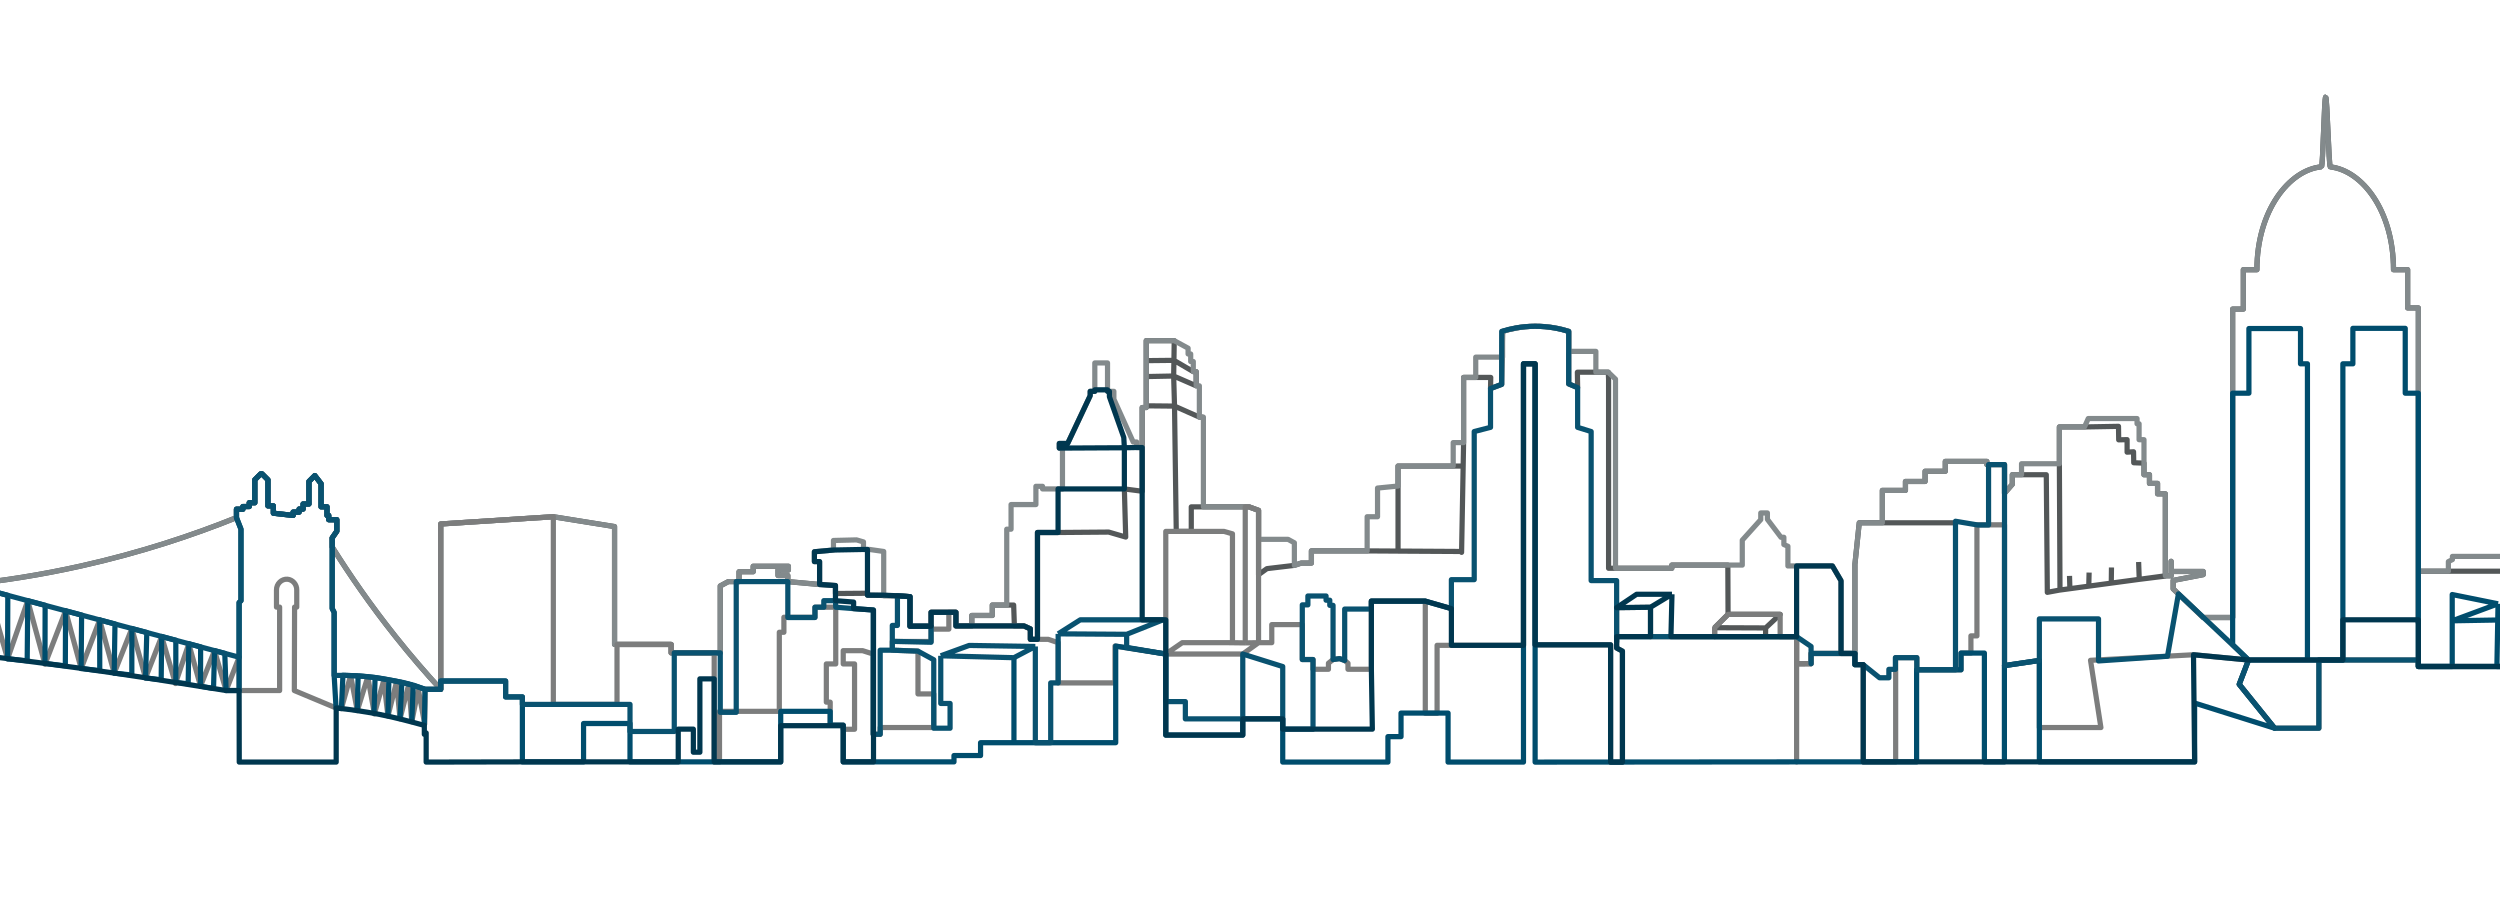 <svg width="428" height="157" viewBox="0 0 428 157" fill="none" xmlns="http://www.w3.org/2000/svg">
<g clip-path="url(#clip0_2_97)">
<mask id="mask0_2_97" style="mask-type:luminance" maskUnits="userSpaceOnUse" x="-9" y="0" width="501" height="157">
<path d="M492 0H-9V157H492V0Z" fill="white"/>
</mask>
<g mask="url(#mask0_2_97)">
<path d="M495.41 111.667C494.993 111.667 494.578 111.667 494.163 111.667V109.188H491.444V107.006H481.26L470.827 108.89V110.774H468.85V106.213L468.899 102.495H465.982H463.954H461.483H457.577H456.043V106.213H454.263L454.214 102.495H451.395H449.271H447.095H443.239H441.806L441.856 106.213H441.013V97.785H437.949H433.252H419.853H419.162H414.019V106.61V52.718H412.19V46.173C411.383 46.173 410.574 46.173 409.768 46.173C409.768 36.14 404.458 29.206 398.95 28.57C398.689 28.54 398.415 16.612 398.154 16.61C397.908 16.609 397.681 28.532 397.436 28.556C391.87 29.095 386.383 36.107 386.383 46.173H384.058V52.916H382.229V105.717H377.185L372.044 100.809V99.371L377.185 98.38V97.835H371.697V96.099V98.578H370.708L352.534 101.032L354.363 100.784M354.363 100.784L354.301 98.593M354.363 100.784L357.596 100.348M357.596 100.348L357.654 98.023M357.596 100.348L361.45 99.828M361.45 99.828L361.484 97.152M361.45 99.828L366.238 99.182M366.238 99.182L366.132 96.213M366.238 99.182L370.708 98.626V84.547H369.375V82.762H367.989V81.275H367.05V79.289L365.297 79.222L365.263 77.345L364.159 77.412V75.267L362.721 75.301L362.687 72.988L356.866 73.094H352.565V79.391L352.67 101.006L350.501 101.408L350.324 81.275H344.505V82.911L343.172 84.448V79.54H340.155V78.995H333.034V80.68H329.574V82.425H326.213V83.952H322.258V89.505H334.78H321.853H321.146H318.302L317.561 96.595V111.873H315.186H310.056V113.626L307.58 113.65V108.994H302.259M302.259 108.994L302.28 107.502M302.259 108.994H293.544V107.464M302.28 107.502L304.762 105.18H295.843M302.28 107.502L293.544 107.464M295.843 105.18L293.544 107.464M295.843 105.18L295.806 96.744H286.214V97.289H275.388V64.914L275.338 63.724H270.047L270.091 66.362L268.564 65.722C268.564 62.726 268.564 59.73 268.564 56.733C267.226 56.309 265.235 55.844 262.795 55.858C260.462 55.872 258.552 56.319 257.242 56.733L257.091 65.802L255.176 66.522L255.215 64.617H250.568V75.772L250.222 94.562L250.494 79.788H239.345V94.349L250.222 94.413L234.055 94.314H224.513V96.396H222.782L221.596 96.793L216.9 97.35L215.465 98.38V92.331V87.373L213.834 86.778H206.022H203.946V90.978H201.375L201.078 69.525M201.078 69.525L205.33 71.409H206.022M201.078 69.525L196.233 69.475M201.078 69.525L200.93 64.374M200.93 64.374L204.786 66.054V63.625H204.292L200.979 61.691M200.93 64.374L200.979 61.691M200.93 64.374L196.233 64.468V61.741L200.979 61.691M200.979 61.691L201.028 58.32H196.233V69.773H195.541V84.101L192.49 83.704L192.722 91.942L189.805 91.092L181.143 91.163H177.615V109.45H176.399V107.664L175.284 107.155H173.661L173.539 103.585H172.353H169.881V105.37H166.371V107.155H163.651V104.825H159.399V107.205H155.79V102.148L153.961 101.999L148.511 101.893V101.564L143.031 101.611V100.242L140.315 100.066L134.877 99.57V98.528H133.196V97.587H134.976V96.942H128.944V97.884H126.521V99.57H124.692L123.308 100.313V111.766H114.902V110.328H105.212V90.15L94.731 88.464L75.449 89.704C75.449 99.14 75.449 108.576 75.449 118.013C72.902 115.244 70.298 112.224 67.687 108.94C63.475 103.643 59.9 98.484 56.871 93.645V92.083L57.663 90.943V88.972H56.278V88.241H55.981V86.766H54.968V82.812L53.897 81.416L52.892 82.425V86.282H51.89V87.15H51.211V87.671H50.184V88.241L46.798 87.857V86.605H45.871V86.084V82.143L44.857 81.126H44.635L43.621 82.143V86.072H42.669V86.716H41.582V87.175H40.482C40.482 87.656 40.482 88.137 40.482 88.618C32.976 91.643 24.06 94.619 13.863 96.896C6.881 98.454 0.349 99.451 -5.59 100.071" stroke="#535758" stroke-width="0.892" stroke-linejoin="round"/>
<path d="M495.41 111.667C494.993 111.667 494.578 111.667 494.163 111.667V109.188H491.444V107.006H481.26L470.827 108.89V110.774H468.85V102.495H467.169V99.817L463.954 95.653H461.483L457.577 99.867V102.495H456.043V106.213H454.263V102.495H452.731V100.412L449.271 96.149H447.095L443.239 100.264V102.495H441.856V106.213H441.013V95.356H437.949V97.785H433.252V95.256H419.853V95.802L419.162 96.149V97.785H414.019V106.61V52.718H412.19V46.173C411.383 46.173 410.574 46.173 409.768 46.173C409.768 36.14 404.458 29.206 398.95 28.57C398.689 28.54 398.415 16.612 398.154 16.61C397.908 16.609 397.681 28.532 397.436 28.556C391.87 29.095 386.383 36.107 386.383 46.173H384.058V52.916H382.229V105.717H377.185L372.044 100.809V99.371L377.185 98.38V97.835H371.697V96.099V98.578H370.708V84.547H369.375V82.762H367.989V81.275H367.05V75.276H366.21V72.549H365.863V71.657H357.508L356.866 73.094H352.565V79.391H346.086V81.275H344.505V82.911L343.172 84.448V79.54H340.155V78.995H333.034V80.68H329.574V82.425H326.213V83.952H322.258V89.505H318.302L317.561 96.595V111.873H315.186V99.421L313.704 96.892H306.09V93.521L305.398 93.224V91.984H304.903L302.58 88.91V87.82H301.443V88.96L298.277 92.48V96.744H286.214V97.289H276.575V64.914L275.338 63.724H273.212V60.154H268.564C268.564 59.014 268.564 57.874 268.564 56.733C267.226 56.309 265.235 55.844 262.795 55.858C260.462 55.872 258.552 56.319 257.242 56.733V61.146H252.645V64.617H250.568V75.772H248.788V79.788H239.345V83.208L235.835 83.556V88.464H234.055V94.314H224.513V96.396H222.782L221.596 96.793V92.926L220.508 92.331H215.465V87.373L213.834 86.778H206.022V71.409H205.33V66.054H204.786V63.625H204.292V61.89H203.847V60.601H203.402V59.609L201.028 58.32H196.233V69.773H195.541V76.615H194.601V75.673H194.008L190.695 68.335V66.996H189.608V62.138H187.432V66.996H186.641V67.74L182.785 75.921H181.351V76.714H181.895V83.704H178.483V83.258H177.346V86.382H173.094V90.596H172.353V103.585H169.881V105.37H166.371V107.155H163.651V104.825H159.399V107.205H155.79V102.148L153.961 101.999H151.291V94.413L148.868 94.066H147.83V92.777L146.643 92.43L142.688 92.529V94.165L139.425 94.463V96.149H140.315V100.066L134.877 99.57V98.528H133.196V97.587H134.976V96.942H128.944V97.884H126.521V99.57H124.692L123.308 100.313V111.766H114.902V110.328H105.212V90.15L94.731 88.464L75.449 89.704C75.449 99.14 75.449 108.576 75.449 118.013C72.902 115.244 70.298 112.224 67.687 108.94C63.475 103.643 59.9 98.484 56.871 93.645V92.083L57.663 90.943V88.972H56.278V88.241H55.981V86.766H54.968V82.812L53.897 81.416L52.892 82.425V86.282H51.89V87.15H51.211V87.671H50.184V88.241L46.798 87.857V86.605H45.871V86.084V82.143L44.857 81.126H44.635L43.621 82.143V86.072H42.669V86.716H41.582V87.175H40.482C40.482 87.656 40.482 88.137 40.482 88.618C32.976 91.643 24.06 94.619 13.863 96.896C6.881 98.454 0.349 99.451 -5.59 100.071" stroke="#838A8C" stroke-width="0.892" stroke-linejoin="round"/>
<path d="M495.41 124.671C473.708 124.671 430.301 124.671 430.301 124.671L430.2 114.105H414.019V112.993H396.995L396.99 124.671C396.99 124.671 391.941 124.671 389.415 124.671L383.353 117.153L384.95 112.993L375.528 112.094L357.899 113.046L359.673 124.556H349.137V113.073L343.172 113.953V89.852H338.451V108.864H337.421V111.804H335.727V114.673H328.16V112.593H324.538V130.435H318.985V113.793H317.561V111.873H310.056V113.626L307.58 113.65V130.435V108.994H304.762V105.18H295.843L293.544 107.464V108.994H282.566V103.959L276.768 104.032V109.874V110.935L277.76 111.473V130.474H275.735V110.396H262.813V62.286H260.82V110.479H246.03V122.113H244.01V102.915H234.779V104.275V114.578H230.774V113.543L230.211 113.073L229.334 112.753L228.217 112.913L227.43 113.543V114.578H224.787V112.913H222.953V106.936H217.727V110.024H215.465M215.465 110.024V87.373L213.834 86.778H213.186V110.065M215.465 110.024L213.186 110.065M215.465 110.024L212.763 111.97H199.582M213.186 110.065L210.021 110.024H202.404L199.582 111.97M213.186 110.065L210.997 110.024V91.392L209.552 90.978H199.582V111.97M199.582 111.97L190.89 110.603V116.913H181.157V110.024L179.454 109.45H176.399V107.664L175.284 107.155H163.651V104.825H162.443V107.705H159.399V109.816H152.762V111.314L157.159 111.474V118.801H159.861V124.556H150.688V125.711H149.492V111.97L147.663 111.39H144.36V113.667H146.3V124.846H144.36V124.142H142.13V120.209H141.469V113.667H143.08V103.955H139.522V105.676H134.203V108.243H133.418V121.782H123.179V130.435H122.271V111.766H114.902V110.328H105.632V120.592H94.731V88.464L75.449 89.704V116.593V118.013H72.767V120.209L72.71 123.945L71.611 118.013L70.496 123.562L69.987 117.141L68.484 123.054L67.882 116.767L66.417 122.595L65.703 116.472L64.1 122.219L62.965 115.869L61.173 121.66L60.025 115.662L58.448 121.301L57.532 121.202L50.39 118.222L50.431 103.937H50.802C50.802 102.962 50.802 101.988 50.802 101.013C50.826 100.036 50.087 99.23 49.206 99.162C48.234 99.087 47.316 99.928 47.334 101.013V103.937H47.871V118.222H40.936V112.514L38.705 118.222L36.724 111.387L34.329 117.476L32.322 110.21L30.035 117.021L27.676 108.967L24.915 116.069L22.575 107.603L19.548 115.24L17.068 106.13L13.892 114.454L11.225 104.568L7.698 113.709L4.751 102.837L1.299 112.798L-2.069 101.013L-5.59 108.989" stroke="#7C7D7D" stroke-width="0.892" stroke-linejoin="round"/>
<path d="M495.41 115.137H483.105L472.03 116.724V114.212H470.514L470.653 110.774H468.85L465.165 114.212H461.614V124.656H441.837V114.105H427.467L427.666 103.371M427.666 103.371L419.819 106.279M427.666 103.371L419.819 101.784V106.279M419.819 106.279L427.467 106.147M419.819 106.279V111.435V114.105H414.019V67.312H411.777V56.213H402.812V62.286H401.1V112.993H384.95M384.95 112.993L382.229 110.35V67.312H385.013V56.248H393.848V62.286H395.033V112.993H384.95ZM384.95 112.993L383.353 117.153L389.415 124.671L375.718 120.36V130.435H349.137V113.073L343.153 113.953V130.435H339.727V111.804H335.727V114.673H328.123V130.435H307.888L262.813 130.474V62.286H260.82V110.479V130.469H247.908V122.078H239.856V126.111H237.615V130.469H219.603V123.072H212.763V125.846H199.582V111.97L191.009 110.603V127.151H173.588M173.588 127.151V112.597M173.588 127.151H167.87V129.35H163.322V130.435H149.544H144.36V124.142H142.13V121.782H133.657V130.435H107.856V123.863H99.906L99.905 130.435H89.431V119.312H86.56V116.593H75.449V118.013H72.767M72.767 118.013L72.645 124.187M72.767 118.013L70.74 117.282M70.74 117.282L70.496 123.562M70.74 117.282L68.798 116.795M68.798 116.795L68.484 123.054M68.798 116.795L66.578 116.402M66.578 116.402L66.417 122.595M66.578 116.402L64.216 115.992M64.216 115.992L64.027 122.128M64.216 115.992L61.308 115.708M61.308 115.708L61.173 121.66M61.308 115.708L58.709 115.616L58.448 121.301L57.532 121.202L57.207 115.633V104.835L56.871 104.195V93.13V92.083L57.663 90.943V88.972H56.278V88.241H55.981V86.766H54.968V82.812L53.897 81.416L52.892 82.425V86.282H51.89V87.15H51.211V87.671H50.184V88.241L46.798 87.857V86.605H45.871V86.084V82.143L44.857 81.126H44.635L43.621 82.143V86.072H42.669V86.716H41.582V87.175H40.482C40.482 87.656 40.482 88.137 40.482 88.618L41.255 90.598V102.835L40.936 103.155V112.514V118.222H38.705L38.484 111.858L36.731 111.389L36.555 117.865L34.329 117.476L34.347 110.751L32.322 110.21L32.217 117.068L30.1 116.826V109.616L27.676 108.967L27.595 116.372L24.915 116.069L25.132 108.287L22.575 107.603L22.567 115.561L19.548 115.24L19.684 106.83L17.068 106.13L17.078 114.808L13.892 114.454L13.97 105.302L11.225 104.568L11.184 113.996L7.699 113.579L7.726 103.632L4.751 102.837L4.654 113.127L1.299 112.798L1.335 101.923L-2.069 101.013L-2.049 112.258L-5.59 111.91" stroke="#004D6D" stroke-width="0.892" stroke-linejoin="round"/>
<path d="M495.41 124.671C473.708 124.671 452.006 124.671 430.301 124.671L430.2 114.105H414.019V112.993H396.995L396.99 124.671C396.99 124.671 391.941 124.671 389.415 124.671L383.353 117.153L384.95 112.993L372.947 101.671L371.071 112.353L359.266 113.153V105.955H349.137V113.073L343.172 113.953V79.54H340.442V89.878H338.608L334.78 89.238V114.673H328.16V112.593H324.491V114.593H323.374V116.033H321.777L318.985 113.793H317.561V111.873H315.186H310.056V113.626V110.675L307.58 108.994H276.768V109.874V99.396L275.834 99.396H272.405V73.881L270.091 73.161V66.362L268.564 65.722V60.154C268.564 59.014 268.564 57.874 268.564 56.733C267.213 56.311 265.227 55.854 262.795 55.858C260.397 55.862 258.432 56.314 257.091 56.733V65.802L255.176 66.522V73.161L252.386 73.881V99.236H248.477V104.195L244.01 102.915H234.779V104.275H230.211V113.073L229.334 112.753L228.217 112.913V103.635H227.659V102.755H227.021V102.035H223.91V103.555H222.953V112.913H224.787V124.831H219.603V114.113L212.763 111.97V123.072H202.933V120.112H199.582V111.97L192.883 110.834V108.594M192.883 108.594L181.158 108.514M192.883 108.594L199.104 106.115H184.944L181.158 108.514M181.158 108.514V116.913H179.881V127.151H177.249V110.674M177.249 110.674L173.588 112.597L161.057 112.273M177.249 110.674L165.92 110.499L161.057 112.273M161.057 112.273V120.432H162.653V124.671H159.861V112.952L157.149 111.474L152.762 111.314M152.762 111.314V109.794L159.399 109.954V107.205H155.79V102.148L153.64 101.999V107.075H152.762V111.314ZM152.762 111.314H150.688V125.711H149.492V104.435L146.142 104.195L143.08 103.955L143.031 102.835H141.037V103.955H139.522V105.715H134.877V99.57H127.238H126.042V121.952H123.308V111.766H115.434V125.231H107.856V120.592H89.431V119.312H86.56V116.593H75.449V118.013C74.58 118.013 73.71 118.013 72.841 118.013C70.837 117.327 68.428 116.661 65.666 116.206C62.447 115.676 59.574 115.567 57.207 115.633V104.835L56.871 104.195V93.13V92.083L57.663 90.943V88.972H56.278V88.241H55.981V86.766H54.968V82.812L53.897 81.416L52.892 82.425V86.282H51.89V87.15H51.211V87.671H50.184V88.241L46.798 87.857V86.605H45.871V86.084V82.143L44.857 81.126H44.635L43.621 82.143V86.072H42.669V86.716H41.582V87.175H40.482C40.482 87.656 40.482 88.137 40.482 88.618L41.255 90.598V102.835L40.936 103.155V112.514L-5.59 100.071" stroke="#095270" stroke-width="0.892" stroke-linejoin="round"/>
<path d="M495.41 124.671C494.776 124.671 483.144 124.671 483.144 124.671L483.105 115.137L472.03 116.716V114.212H470.514L470.58 124.66C470.58 124.66 464.406 124.658 461.614 124.656V114.212L453.373 114.146L447.737 116.526V124.671H430.301L430.2 114.105H414.019V106.114H401.1V112.993H384.95L375.528 112.094L375.718 130.435H349.648H328.123H318.985V113.793H317.561V111.873H315.186V99.421L313.704 96.892H307.58V108.994H286.065L286.243 101.737M286.243 101.737L282.566 103.959M286.243 101.737L280.184 101.741L276.768 104.032L282.566 103.959M282.566 103.959V108.994H276.768V109.874V110.935L277.76 111.473V130.474H275.735V110.396H262.813V62.286H260.82V110.479H248.477V104.195L244.01 102.915H234.779V104.275V114.578L234.945 124.831H219.603V123.072H212.763V125.846H199.582V106.115H199.104H195.541V84.101V76.615H194.601L192.49 76.654M192.49 76.654L192.393 74.896L189.929 67.922V66.996H189.608V66.74H187.432V66.996H186.641V67.74L182.785 75.921H181.351V76.714L192.49 76.654ZM192.49 76.654V83.705H181.143V91.163H177.615V109.45H176.399V107.664L175.284 107.155H163.651V104.825H159.399V107.205H155.79V102.148L153.639 101.999L151.291 101.893H148.511V94.066H147.83L142.688 94.165L139.425 94.463V96.149H140.315V100.066L143.031 100.242V102.835L146.142 103.075V104.195L149.544 104.435V125.536V130.435H144.36V124.239H133.657V130.435H122.271V116.22H119.819V128.779H118.702V124.829H116.115L116.115 130.435H89.431L72.959 130.469V125.477L72.645 125.72C72.645 125.209 72.645 124.698 72.645 124.187C70.478 123.585 67.429 122.775 64.885 122.288C62.286 121.791 59.832 121.443 57.555 121.202V130.469H40.959C40.959 126.672 40.936 118.222 40.936 118.222H38.705C38.705 118.222 26.233 116.205 19.831 115.27C11.191 114.009 2.714 112.893 -5.59 111.91" stroke="#00374F" stroke-width="0.892" stroke-linejoin="round"/>
</g>
</g>
<defs>
<clipPath id="clip0_2_97">
<rect width="428" height="157" fill="white"/>
</clipPath>
</defs>
</svg>
